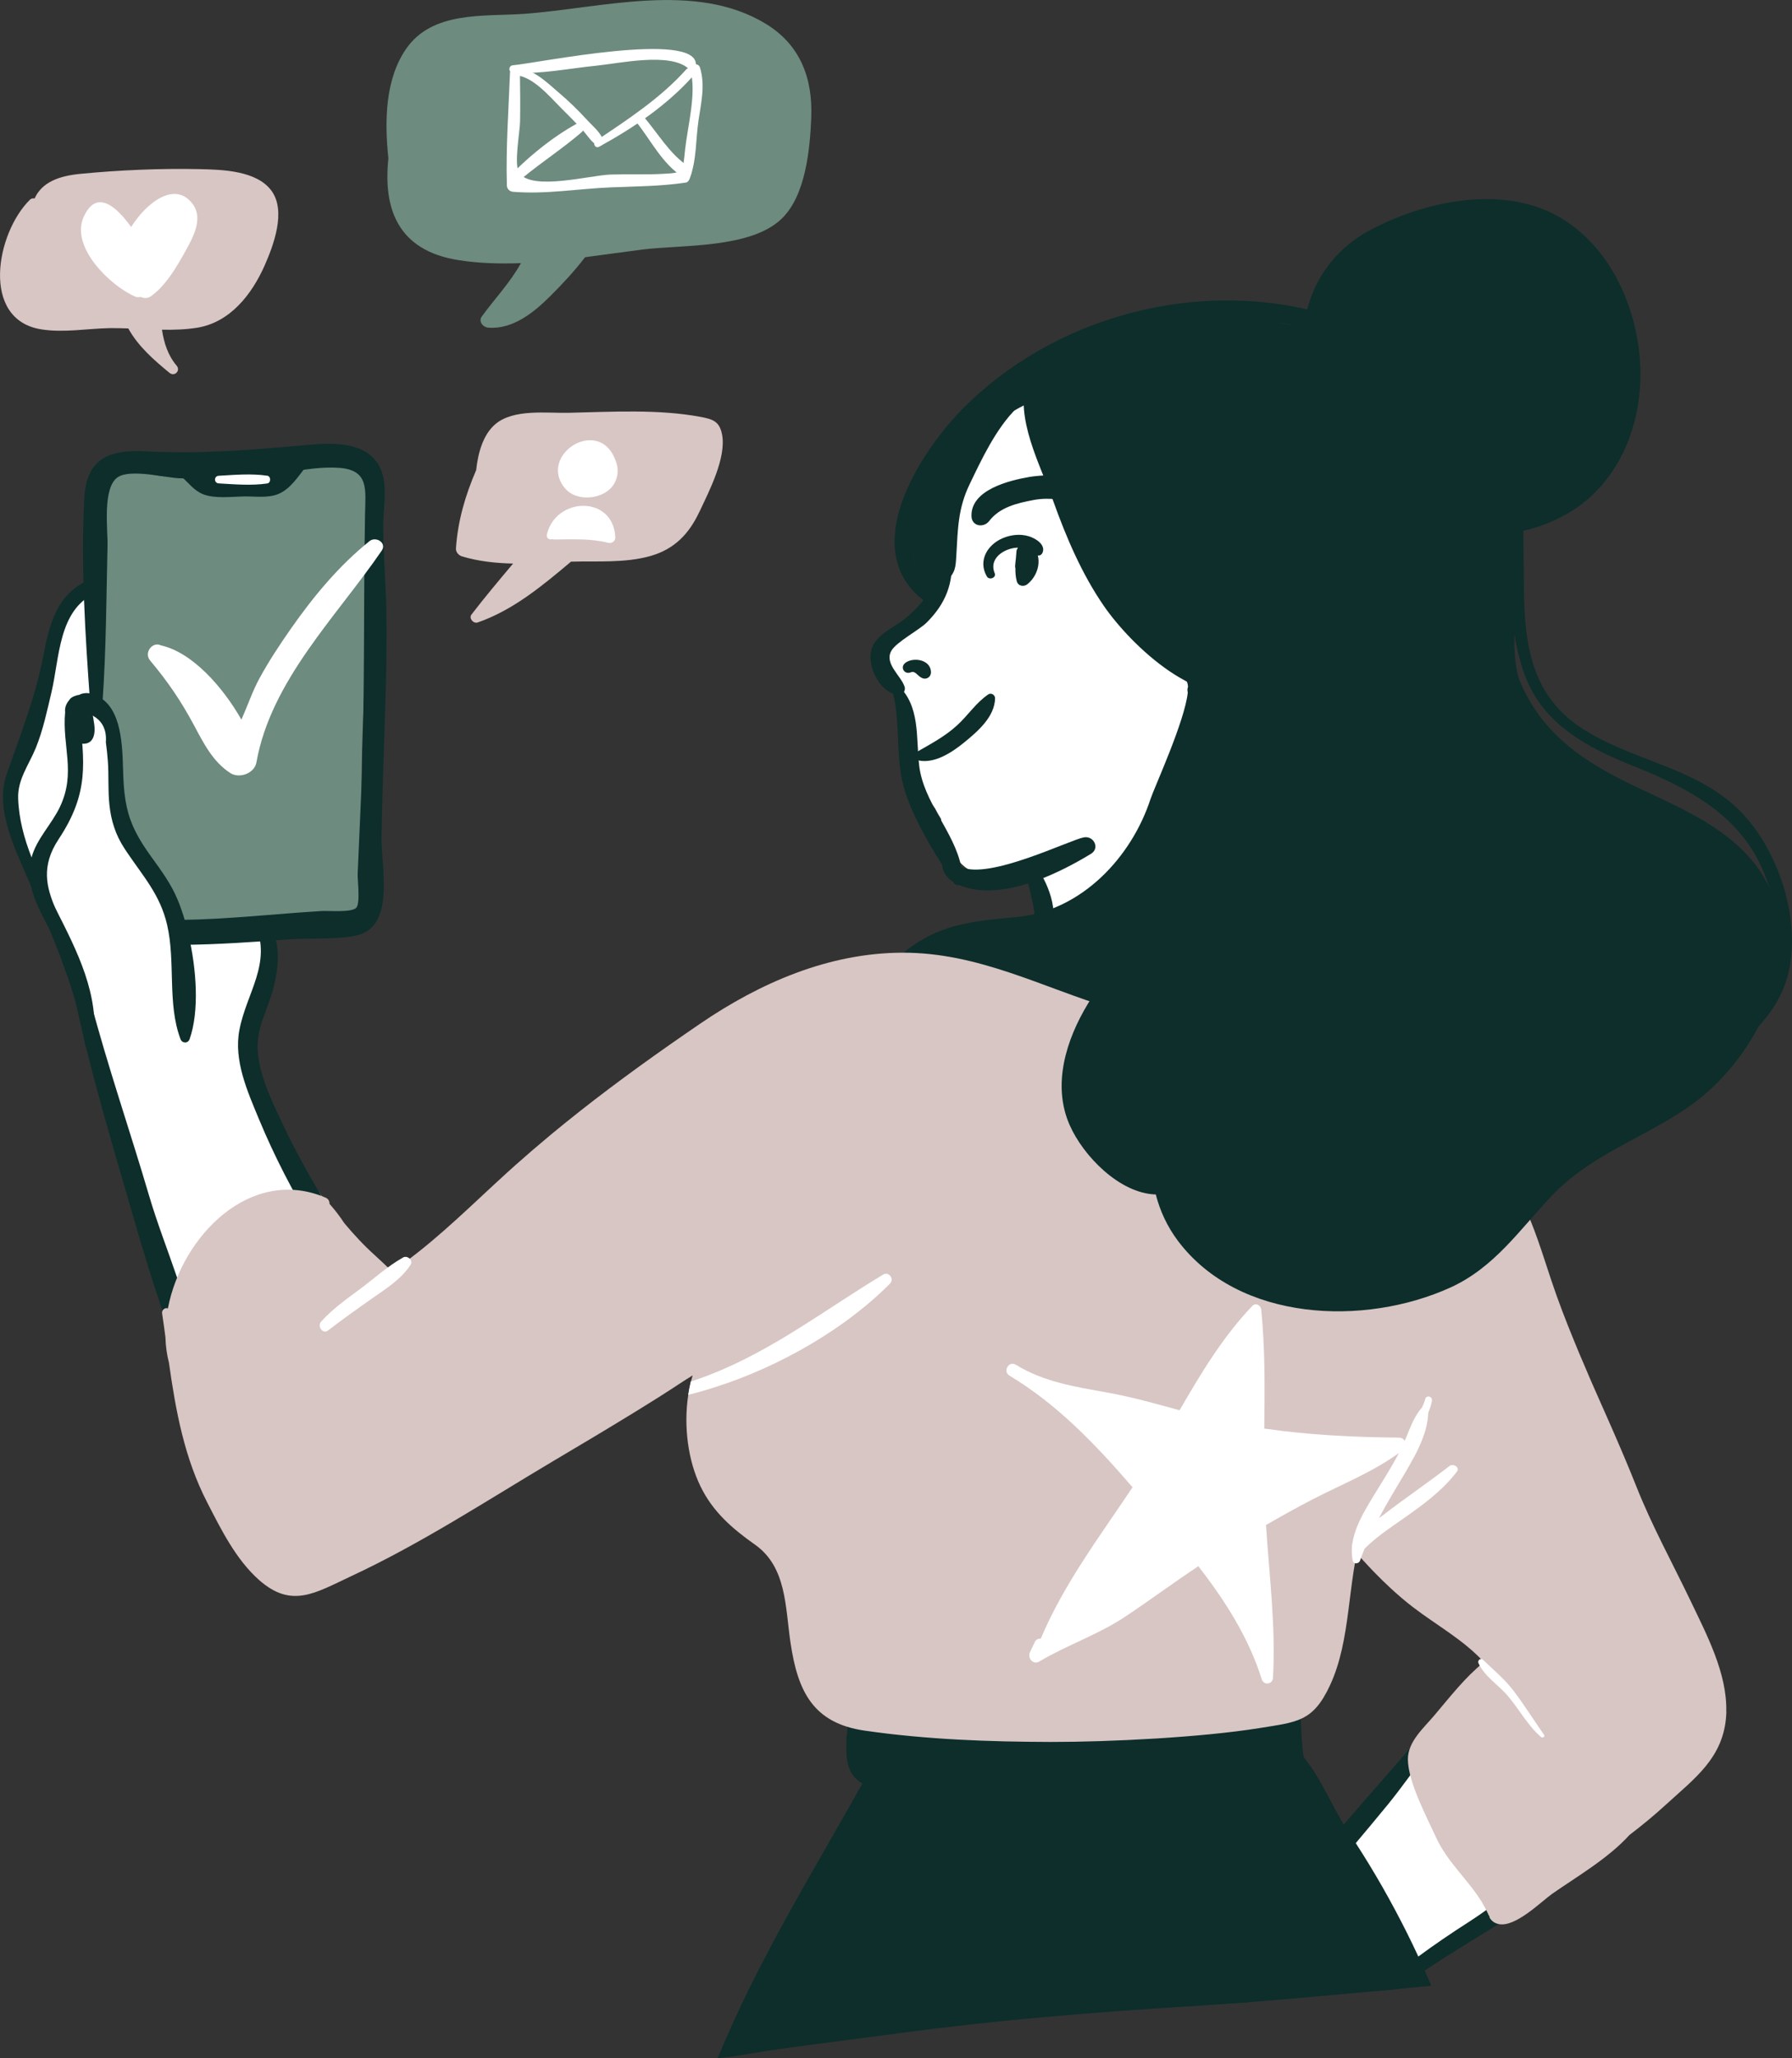 <svg xmlns="http://www.w3.org/2000/svg" xmlns:xlink="http://www.w3.org/1999/xlink" id="Calque_2" viewBox="0 0 508.1 583.36"><rect x="0" y="0" width="508.1" height="583.36" fill="#333333" stroke="none"/><defs><style>.cls-1{fill:none;}.cls-2{fill:#fff;}.cls-3{fill:#0d2e2b;}.cls-4{fill:#6d8b7e;}.cls-5{fill:#d8c6c4;}.cls-6{clip-path:url(#clippath);}</style><clipPath id="clippath"><rect class="cls-1" width="508.1" height="583.36"></rect></clipPath></defs><g id="Calque_1-2"><g class="cls-6"><path class="cls-2" d="M425.32,523.96c-.01-.32,0-.64-.02-.95-.2-2.71-1.25-5.48-2.86-7.84,2.7-5.97-.34-13.82-5.84-17.04-6.8-3.98-14.5-1.18-18.72,4.91-5.45,7.85-15.14,11.96-17.74,22.16-1.14,4.45-.17,10.19,3.52,13.31.82.69,1.65,1.26,2.48,1.76-1.24,10.96,13.24,21.52,23.34,11.57,2.9-2.86,6-5.05,9.47-6.95.9-.36,1.77-.8,2.6-1.36,7.89-5.29,7.9-13.9,3.77-19.56"></path><path class="cls-2" d="M344.92,130.45c-10.27-8.37-21.63-10.89-33.9-14.7-4.93-1.55-10.03-3.06-15.05-3.61-.73-.62-1.83-.8-2.82-.2-5.58-.17-11,1.08-15.93,5.14-3.9,3.19-2.78,8.4.21,11.54-1.72,2.82-3.16,5.83-4.07,9.23-.43,1.55-.73,3.08-.95,4.61-3.72,8.82-3.49,19.31-6.65,28.02-.43.56-.88,1.1-1.38,1.63-.68.71-1.1,1.46-1.36,2.21-.64.48-1.28.97-1.92,1.43-3.02,2.14-7.26,4.55-9.36,7.71-4.76,7.14-1.17,7.99,3,13.55.22.33,3.72,8.44,4,8.64-.41,5.55.29,11.07,2.16,16.46.82,2.37,2.41,4.67,4.17,6.93.54,1.06,1.14,2.09,1.76,3.08,0,.47.04.97.2,1.49,1.63,5.68,3.75,11.58,9.68,13.9,5.25,2.09,10.53.17,15.82-1.38.82,9.12,4.41,19.28,12.31,23.2,9.08,4.48,20.68-3.79,28.47-7.72,24.08-12.21,43.54-28.56,43.75-57.73.2-26.53-11.38-56.43-32.18-73.43"></path><path class="cls-3" d="M292.53,112.41c-1.51.84-2.91,1.96-4.22,3.23-5.96,5.77-10.25,15.11-13.34,21.52-3.36,6.89-3.38,12.74-3.81,20.17-.2,3.51-.26,4.97-2.84,7.38-.95.86-2.52.26-2.54-1.06-.15-12.96.62-23.05,7.27-34.43,3.46-5.9,7.73-13.3,13.69-17.61,1.14-.84,2.36-1.55,3.64-2.13.75.95,1.46,1.92,2.15,2.93"></path><path class="cls-3" d="M262.76,176.44c5.4-5.4,7.63-11.11,7.07-18.76-.14-1.91-2.8-1.9-2.96,0-.61,7.4-4.45,12.73-9.98,17.44-2.87,2.45-7.64,4.3-9.37,7.88-2.39,4.93,1.72,13.42,7.24,14.01,1.17.13,2.07-1.26,1.75-2.3-.98-3.19-5.87-6.55-3.77-10.27,1.38-2.46,7.89-5.87,10.03-8.01"></path><path class="cls-3" d="M256.7,187.88c-1.61,1.2-.27,3.45,1.56,2.67,1.02-.44,1.68.58,2.38,1.12.62.48,1.32.86,2.12.59.85-.28,1.26-1.06,1.2-1.92-.21-3.41-4.99-4.17-7.27-2.47"></path><path class="cls-3" d="M307.37,237.32c-4,.7-26.97,12.14-34.82,8.4-1.98-9.98-10.7-18.26-11.93-28.75-.95-8.09.4-17.07-6.28-22.98-.67-.6-1.86-.04-1.57.91,2.82,9.29.9,19.02,3.53,28.3,2.05,7.25,6.51,15.08,10.85,21.93.15,2.09,1.34,3.69,3.13,4.85.06.09.12.19.18.28.34.52.94.7,1.46.59,1.57.68,3.4,1.13,5.31,1.36,10.6,1.23,23.29-4.85,32.1-10.21,2.59-1.57.81-5.16-1.97-4.67"></path><path class="cls-3" d="M291.68,151.99c-2.4-.73-5.04-.43-7.33.53-4.39,1.84-7.13,6.43-4.53,10.87.66,1.14,2.75.37,2.21-.93-1.39-3.35,1.12-5.87,4.23-6.85,1.4-.44,3.04-.58,4.44-.05,1.35.52,2.22,1.97,3.76,1.9.57-.02.97-.36,1.17-.89.87-2.31-2.14-4.04-3.94-4.58"></path><path class="cls-3" d="M291.84,153.84c-1.13-.87-2.96.06-3.25,1.32-.02.1-.03.2-.06.29-.17.2-.3.46-.32.79-.05.68-.11,1.37-.17,2.06-.09.74-.18,1.48-.22,2.22-.01.2.05.35.08.52-.01,1.24.06,2.48.39,3.7.39,1.43,2.03,1.65,3.06.81,3.66-3.01,4.45-8.68.49-11.72"></path><path class="cls-3" d="M280.22,196.81c-3.49,2.36-5.79,6-8.9,8.82-3.48,3.16-7.26,5.12-11.26,7.43-.96.56-.83,2.21.32,2.46,4.68,1.01,9.66-2.35,13.14-5.2,3.74-3.06,8.53-7.19,8.62-12.41.02-.93-1.11-1.65-1.92-1.1"></path><path class="cls-3" d="M458.01,225.75c-10.21-11.79-25.39-19.92-28.08-36.55-2.33-14.43,3.55-28.83,1.62-43.39-2.65-20.04-15.75-36.24-32.62-46.62-38.97-23.97-92.21-16.2-124.79,15.49-13.33,12.96-31.93,41.83-11.22,56.26,2.31,1.61,4.33-2.09,2.17-3.72-14.55-11.01-1.48-32.38,7.28-43.06,10.69-13.02,26.03-21.75,41.65-27.52,24.15-8.93,50.05-8.61,73.53,2.48,22.68,10.71,39.56,31.36,38.35,57.36-.69,14.82-6.08,29.88,1.17,43.99,6.06,11.81,17.99,19.97,27.9,28.31,2.12,1.78,4.87-.93,3.04-3.04"></path><path class="cls-2" d="M88.39,359.67c-7.14,6.3-20.14,14.55-30.05,14.92-11.99.43-12.61-15.32-14.85-23.87-4.54-17.24-11.3-33.7-13.93-51.44-.04-.28-.06-.56-.04-.84-2.75-7.38-5.21-14.83-6.72-22.62-.07-.37-.09-.69-.07-1.04-1.1-2.45-2.17-4.93-3.23-7.43-4.95-11.77-13.69-23.72-15.6-36.5-1.79-11.86,4.39-21.78,8.16-32.52.86-2.43,1.42-5.1,1.9-7.85.28-7.73,1.61-14.92,7.16-20.86.58-.62,1.25-.97,1.9-1.14,1.34-1.35,2.91-2.37,4.74-2.8,2.43-.58,4.17-.17,5.38.82,1.51-.35,3.19.09,4.22,1.79,3.53,5.83,12.55,8.37,17.07,13.91,3.31,4.07,5.32,8.82,7.06,13.75,3.04,8.55,4.67,17.54,7.88,26.04,2.65,6.95,5.79,13.35,6.63,20.84.93,8.13.24,16.57-.84,24.68-1.12,8.46-5.42,16.66-5.21,25.29.22,9.49,5.58,17.95,9.73,26.15,3.72,7.27,6.48,13.37,11.41,19.87,5.58,7.38,4.54,14.46-2.69,20.85"></path><path class="cls-4" d="M106.68,150.54c.29-6.59.46-14.12-5.77-17.94-8.41-5.13-22.35-.18-31.25.68-7.29.73-15.55.4-23.18,1.73-.62-.08-1.23-.14-1.85-.25-2.79-.49-6.1-2.25-8.93-2.12-4.23.2-5.18,2.58-5.97,6.8-2.42,13.1-1.02,26.45-1.05,39.73-.99,7.27-2.64,14.36-2.13,21.84.13,1.8,1.41,3.02,2.84,3.39.04.53.07,1.05.12,1.58.11,1.09.97,1.9,1.91,2.22.56,8.88,1.94,17.6,3.08,26.45.24,1.78,1.09,3.14,2.21,4.04-1.42,1.22.76.51,2.11,2.34,6.3,8.54,11.77,30.89,24.64,23,5.68.99,11.47.77,17.5.7,6.51-.07,16.04,2.35,20.22-4.45,4.43-7.21,1.92-18.09,1.61-25.98-.55-14.39-.11-28.8.88-43.15.92-13.53,2.4-27.06,3.02-40.64"></path><path class="cls-3" d="M53.44,264.81c-.6-2.6-1.31-5.08-2.11-7.29-.3-.84-.6-1.66-.93-2.43-1.87-4.58-4.71-8.37-7.6-12.38-1.79-2.49-3.21-4.69-4.3-6.86-2.33-4.58-3.27-9.02-3.53-15.56-.28-6.67.09-17.95-6.09-22.25-.17-.13-.34-.24-.52-.37-2.19-1.35-4.32-1.59-5.96-.71-.33.03-.66.11-.97.23-.78.23-1.47.64-1.86,1.32-.81.93-1.26,2.16-1.1,3.31-.91,9.61,3.14,17.08-1.45,26.82-2.3,4.91-6.69,9.15-8.07,14.4-.02.09-.04.15-.07.24-.69,2.8-.62,5.42-.07,7.94.88,4.09,3.02,7.88,4.99,11.71l.07.13c1.61,3.12,3.14,6.28,3.83,9.64.43,1.21.86,2.39,1.27,3.59.71.22,1.57-.17,1.61-1.16.39-6.76-2.6-12.23-4.87-17.63-2.54-6.02-4.15-11.99.9-19.63,8.62-13.01,7.49-21.62,5.71-36.32,5.51.95,8.07,3.91,7.7,8.87.24,1.77.43,3.53.56,5.3.3,4.07,0,8.2.43,12.27.24,2.32.67,4.45,1.36,6.5.69,2.09,1.66,4.07,2.97,6.07.22.35.45.69.67,1.01,4.63,6.87,9.38,12.03,11.36,20.49,2.47,10.59,0,22.36,3.81,32.46.47,1.25,2.13,1.29,2.58,0,2.78-7.88,2-19.76-.34-29.7"></path><path class="cls-3" d="M26.9,168.18c-10.33,4.74-10.03,18.36-12.29,27.96-1.25,5.27-2.41,10.83-4.47,15.87-1.94,4.76-5.19,8.91-4.99,14.29.19,5.79,1.7,11.34,3.81,16.75,1.92,4.89,4.34,9.68,6.78,14.46,6.2,12.2,12.5,24.41,10.78,38.29-.15,1.23-2.13,1.78-2.37.32-1.16-6.97-2.97-13.47-5.16-19.82-.41-1.21-.84-2.39-1.27-3.57-1.21-3.25-2.5-6.43-3.83-9.67-.02-.04-.04-.09-.07-.13-1.61-3.86-3.29-7.75-4.99-11.71-.13-.32-.28-.65-.41-.97-3.9-9.19-10.07-20.79-6.5-30.91,3.98-11.38,8.13-21.82,10.44-33.81,1.63-8.63,3.85-17.09,12.44-20.94,2.43-1.1,4.56,2.47,2.11,3.59"></path><path class="cls-3" d="M100.07,353.1c-7.05-10.73-13.83-21.72-19.35-33.33-3.14-6.61-6.82-13.8-7.58-21.18-.74-7.19,2.82-12.2,4.45-18.8,1.55-6.27,2.43-14.63-2.94-19.21-.9-.77-2.81-.06-2.25,1.31,4.69,11.33-2.48,19.38-4.52,30.02-1.66,8.67,2.29,17.44,5.53,25.26,4.35,10.47,9.58,20.63,15.51,30.3,6.15,10.03,16.26,19.63,16.34,32.06.02,3.47,5.3,3.46,5.38,0,.25-10.38-5.06-18.04-10.57-26.42"></path><path class="cls-3" d="M42.31,339.02c-5.42-18.44-11.73-36.63-16.63-55.21-.68-2.61-4.58-1.5-4.02,1.1,4.3,20.08,10.29,39.72,15.98,59.44,2.7,9.38,5.54,18.72,8.69,27.96,1.84,5.4,2.84,10.99,7.65,14.34.79.55,2.13-.17,2.03-1.16-1.63-15.45-9.33-31.6-13.7-46.48"></path><path class="cls-3" d="M358.97,222.59c-1.46,13.91-2.32,27.35-8.52,40.2-5.99,12.42-15.84,23.96-26.43,32.72-16.94,13.97-43.91,23.22-63.47,8.5-4.86-3.66-8.46-8.63-10.16-13.71-.37.93-.75,1.85-1.1,2.82-.86,2.31-4.28,2.01-4.37-.6-.32-10.07,5.62-18.51,13.6-24.28,9.39-6.74,19-7.27,30-8.35,18.12-1.76,32.31-16.89,37.71-33.47,1.08-3.27,9.69-21.95,10.55-30.13-.15-.56-.13-1.12.07-1.63-.07-1.01-.32-1.7-.86-2.02-1.4-.84-.93-3.42.88-3.25,1.92.18,3.08,1.42,3.79,3.19,6.35-1.1,16.1-.47,19.48,5.25,3.83,6.5-.43,17.82-1.16,24.77"></path><path class="cls-3" d="M367.04,502.68c-16.34-.52-32.33,1.83-48.55,2.89-16.97,1.1-34.12.58-51.15,1.16-6.43.22-18.62,2.37-24.14-2.15-3.31-2.69-3.39-7.25-3.17-11.32-.09-.54-.07-1.1.13-1.61.05-.8.1-1.57.12-2.28.05-1.92,3.26-1.9,3.36,0,.03.09.03.22.03.3.15.04.29.07.44.11,16.46,4.93,35.33-.06,52.03-1.7,23.23-2.28,46.37-5.44,69.65-7.36,1.59-.13,2.84,1.25,2.89,2.54.2,5.42.27,10.8,1.18,16.19.24,1.57-.73,3.33-2.82,3.25"></path><path class="cls-3" d="M354.87,567.43c.02-.67-.3-1.38-.84-1.81.28,0,6.59-11.47,7.98-13.62,3.88-5.92,8.07-11.66,12.38-17.26,3.23-4.2,6.61-8.29,10.01-12.33,3.01-3.61,6.05-7.19,9.01-10.83,8.48-10.37,16.08-23.05,25.38-32.58,1.94-1.98-1.06-4.95-3.06-3.04-6.87,6.57-11.83,14.94-18.1,22.08-5.55,6.37-11.15,12.69-16.64,19.11-.88,1.01-1.76,2.03-2.62,3.06-5.29,6.26-10.4,12.61-15.24,19.22-1.04,1.42-16.4,22.86-13.66,28.39l5.4-.39Z"></path><path class="cls-3" d="M448.49,527.51c-5.62,8.48-16.46,13.43-24.92,18.64-6.56,4.07-13.19,8.09-19.63,12.38-2.54,1.68-5.06,3.4-7.54,5.21-2.15.22-4.28.43-6.41.62,3.9-3.51,7.96-6.74,12.14-9.81,4.63-3.42,9.43-6.67,14.36-9.83,9.66-6.2,19.71-15.32,30.56-19.07,1.03-.34,2.05.97,1.44,1.87"></path><path class="cls-5" d="M489.49,485.14c0,.32-.02.64-.04.95-.73,12.19-9.04,17.99-17.22,25.51-3.27,2.99-6.7,5.81-10.23,8.5-6,6.65-15.15,11.94-21.93,16.68-3.08,2.18-10.42,9.6-15.18,8.55-.88-.19-1.68-.62-2.32-1.48-.2-.24-.24-.45-.22-.65-.09-.15-.17-.3-.26-.47-.5-1.12-1.06-2.2-1.68-3.23-.04-.11-.11-.22-.2-.32-3.87-6.35-9.83-11.39-13.04-18.42-2.65-5.81-7.96-15.73-7.98-22.15,0-5.02,4.54-8.89,7.55-12.48,4.52-5.34,8.63-10.68,14.01-15.03-5.83-6.37-13.36-10.39-20.23-15.67-2.17-1.68-4.26-3.46-6.28-5.34-.75-.69-1.48-1.4-2.22-2.11-.69-.68-1.38-1.37-2.07-2.07-.52-.51-1.01-1.05-1.51-1.57-.17-.17-.32-.32-.47-.5-.9-.97-1.81-1.94-2.69-2.93-.26-.26-.49-.54-.73-.79-.32-.35-.64-.69-.95-1.04-.71-.77-1.51-1.61-2.37-2.45-6.35-6.22-16.2-14.12-17.39-22.15-.02-.17,0-.32,0-.5-3.46-4.82-5.58-9.32-6.39-16.53-1.18-10.31.26-20.9,2.13-31.04,2.24-12.12,4.24-24.51,6.93-36.5,1.72-7.75,5.47-13.73,10.63-19.37-3.04-1.48-6.01-3.06-8.87-4.86-1.19-.75-.84-3.04.79-2.89,15.97,1.51,34.63,10.55,47.63,19.84,14.14,10.12,17.99,24.73,23.14,40.18,1.92,5.77,4.11,11.45,6.43,17.09.47,1.19.95,2.35,1.44,3.51.71,1.68,1.42,3.34,2.15,5.02.47,1.16.99,2.34,1.5,3.51.69,1.57,1.36,3.08,2.01,4.56.6,1.38,1.2,2.75,1.83,4.13.6,1.38,1.2,2.73,1.81,4.11,2.41,5.51,4.78,11.04,6.99,16.62,4.39,11.09,10.16,21.54,15.31,32.29,4.54,9.51,10.46,20.62,10.16,31.49"></path><path class="cls-5" d="M413.06,381.1c-4.43,13.39-12.16,25.07-20.51,36.27-.6.79-1.16,1.59-1.72,2.41-1.65,4.91-3.2,9.86-4.73,14.9-4.16,13.77-2.91,29.94-9,43-4.84,10.4-9.36,10.38-20.06,12.12-16.38,2.64-42.49,3.94-59.08,3.92-17.65-.04-35.34-.69-52.82-3.21-14.63-2.13-18.96-11.15-21-24.92-1.51-10.16-1.08-21.44-10.07-27.79-6.5-4.58-12.01-9.36-15.51-16.64-3.44-7.17-4.76-16.79-3.44-25.63.02-.07.02-.13.04-.19.2-1.27.43-2.52.73-3.75.02-.07.04-.15.07-.22.13-.52.28-1.04.43-1.55-.71.45-1.42.88-2.11,1.33-.63.41-1.25.82-1.87,1.21-.54.37-1.08.71-1.61,1.06-2.62,1.7-5.25,3.38-7.92,5.01-1.66,1.04-3.32,2.07-5,3.08-7.08,4.33-14.22,8.57-21.37,12.81-18.81,11.19-37.21,23.24-57.12,32.5-10.09,4.72-16.72,9.12-25.92,1.01-6.59-5.84-10.74-14.27-14.7-21.95-6.52-12.63-8.93-25.96-10.87-39.65-.6-2.33-.93-4.74-.99-7.19-.3-2.28-.6-4.54-.95-6.82-.13-.95.9-1.74,1.64-1.36,3.92-20.62,23.54-40.46,44.7-31.42.82.34,1.14,1.03,1.14,1.79,1.55,1.72,2.93,3.55,4.2,5.47,2.69,3.21,5.53,6.28,8.65,9.08,1.61,1.46,3.19,2.97,4.78,4.5,1.27-.82,2.54-1.64,3.72-2.5,10.36-7.62,19.37-16.68,28.84-25.29,1.7-1.55,3.4-3.06,5.14-4.56,1.27-1.14,2.54-2.22,3.81-3.29,2.43-2.09,4.91-4.13,7.4-6.15,1.44-1.16,2.91-2.33,4.37-3.49,11.09-8.74,22.6-16.96,34.14-24.84,17.02-11.62,36.52-20.1,57.42-20.14,21.59-.07,39.65,9.88,59.51,15.88,8.2-.26,16.36-1.42,24.47.15,8.01,1.53,15.99,3.79,23.91,5.73,13.58,3.31,28.41,7.6,40.7,14.55,10.72,6.05,13.54,16.23,13.91,28.04.47,15.13-.56,32.31-5.34,46.75"></path><path class="cls-2" d="M397.63,411.11c-7.83,5.92-16.83,9.39-25.48,13.86-4.45,2.3-8.85,4.76-13.19,7.27.93,14.44,2.8,28.82,1.98,43.33-.11,1.83-2.61,2.2-3.17.43-3.74-11.92-10.42-22.3-17.99-32.09-6.95,4.61-13.64,9.56-20.6,14.21-7.75,5.19-16.51,8.05-24.49,12.8-1.76,1.06-3.46-.99-2.64-2.67.45-.95.9-1.89,1.35-2.84.39-.79,1.04-1.03,1.7-.97,6.61-15.65,16.7-28.93,26.02-42.9-10.33-11.97-21.26-23.48-34.93-31.66-1.94-1.21-.15-4.26,1.81-3.08,8.13,4.97,16.81,6.22,26,7.9,6.95,1.25,13.67,3.14,20.45,5.01,6.05-10.44,12.23-20.77,20.64-29.59.95-.99,2.41-.15,2.52,1.05,1.12,11.24.99,22.47.86,33.73,12.63,1.83,25.53,2.45,38.18,2.56,2.09.02,2.43,2.54.99,3.64"></path><path class="cls-3" d="M109.58,175.79c-.07-8.68-.81-17.34-.93-26.01-.07-4.99,1.26-11.13-.37-15.93-2.94-8.65-13.24-8.45-20.7-7.78-15.78,1.43-30.26,2.67-46.2,1.85-10.1-.53-16.87,1.78-17.48,13.28-1.01,19.15.29,39.15,1.67,58.24.17,2.32,3.31,2.32,3.47,0,1.06-14.92,1.1-29.88,1.45-44.83.1-4.49-1.54-16.54,3-19.42,3.61-2.28,13.32.15,17.08.35,10.38.55,20.42-.14,30.68-1.67,4.86-.73,10.12-1.65,15.05-1.26,8.37.68,7.33,6.17,7.2,13.24-.48,26.45.02,52.78-1.1,79.26-.32,7.54-.66,15.07-.99,22.61-.07,1.64.82,8.41-.43,9.61-1.43,1.37-7.91.76-9.77.88-13.17.8-26.27,2.33-39.49,2.51-4.38.06-4.39,7.13,0,7.08,10.06-.09,20.11-.8,30.14-1.55,5.98-.44,13.07.11,18.92-1.05,11.44-2.26,7.29-19.16,7.4-27.77.28-20.56,1.56-41.08,1.39-61.64"></path><path class="cls-3" d="M355.29,191.27c-9.85-1.74-17.83-3.64-25.85-10.17-7.01-5.71-12.19-13.31-16.34-21.26-8.62-16.55-10.05-37.09-20.28-52.66-.44-.67-1.48-.57-1.72.23-3.33,11.33,3.77,24.08,7.54,34.61,3.7,10.34,8.11,20.68,14.36,29.74,7.54,10.94,27.9,30.79,42.73,22.83,1.3-.7,1.12-3.04-.43-3.32"></path><path class="cls-3" d="M294.2,246.28c-1.2-1.63-3.5-.64-3.2,1.35.35,2.37,1.03,4.61,1.51,6.96.28,1.38,1.42,5.51.31,6.67-2.39,2.51,1.35,6.26,3.81,3.81,4.55-4.54.76-14.45-2.43-18.78"></path><path class="cls-3" d="M478.98,313.59c-13,9.04-27.83,13.58-39,25.33-9.15,9.66-16.25,20.32-28.73,26-24.41,11.08-59.98,9.73-77.26-13.22-3.04-4.05-5.08-8.48-6.28-13.15-10.25-.28-20.58-10.93-24.41-19.65-5.06-11.43-.99-24.23,5.14-34.37,7.81-12.89,16.94-24.58,24.04-38.01,5.51-10.44,12.42-21.91,15.6-33.58.54-4.35.93-8.87.09-12.98-1.44-6.97-7.27-9.75-13-12.61-6.89-3.44-12.57-6.91-16.38-13.84-5.66-10.31-11.43-21.78-15.88-32.69-3.66-8.99-1.85-23.01-9.1-29.92-2.52-2.39-1.51-6.02,1.01-7.83,19.7-14.25,46.43-16.44,70.74-11.02.58-.07,1.19-.09,1.79,0,3.55.52,7.12.95,10.69,1.4,2.86.35,4.76,2.13,5.68,4.26,3.75,1.51,7.36,3.21,10.81,5.08,13.93-1.2,24.13,16.25,28.9,27.31,4.54,10.48,5.66,21.74,5.12,33.08-.37,7.92-1.18,15.35-.22,22.56.09.11.18.26.22.43,5.4,19.33,17.65,28.41,35.02,36.7,12.8,6.09,27.7,12.1,35.77,24.51,14.46,22.21-1.08,52.82-20.36,66.2"></path><path class="cls-3" d="M296.44,107.72c-1.89-.61-3.79-.39-5.64.29-9.78-.05-17.3,11.19-22.21,18.29-7.54,10.91-13.88,23.25-8.02,36.26.22.49.53.83.88,1.1.11.18.21.37.34.51-.14.88.1,1.83.97,2.64.49.45.98.91,1.47,1.37,2.1,1.96,1.92.44,2-2.45.08-3.08,3.34-6.28,3.14-9.61,1.27-4.93,1.97-10.01,2.83-15.05.37-2.16-1.13-3.8-2.84-4.04,1.48-2.64,3.13-5.17,4.72-7.51,1.64-2.42,3.8-5.81,6.36-8.85.53.02,1.08-.13,1.58-.53,3.74-3.04,7.51-4.89,11.74-6.98,1.29-.64,1.56-1.74,1.24-2.77.36-.04.72-.05,1.08-.03,1.57.11,1.75-2.19.36-2.64"></path><path class="cls-3" d="M291.84,135.19c-5.73.99-16.62,3.64-16.39,11.13.09,2.88,3.45,3.38,5.01,1.36,3.02-3.92,7.88-5.07,12.58-5.96,4.68-.88,8.29.1,12.82.58.7.07,1.19-.53,1.43-1.09,3.34-7.97-11.9-6.64-15.46-6.02"></path><path class="cls-3" d="M445,145.23c-18.29,10.97-45.07,8.11-56.2-11.28-.99-1.74-.69-3.55.28-4.93-3.25-4.07-5.69-9.17-7.25-14.16-19.91-12.31-12.76-38.96,5.88-49.22,15.67-8.61,38.37-13.56,54.64-3.98,14.27,8.42,21.76,25.29,22.69,41.32.93,16.38-5.53,33.55-20.04,42.25"></path><path class="cls-3" d="M405.81,562.82c-3.14.3-6.26.6-9.41.9-2.15.22-4.28.43-6.41.62-11.71,1.1-23.41,2.15-35.12,3.08-1.81.13-3.59.26-5.4.39-4.37.32-8.76.62-13.15.9-27.2,1.68-54.08,3.88-81.12,7.53-12.72,1.72-25.48,3.23-38.18,5.12-4.43.67-8.8,1.57-13.28,1.96-.09,0-.15.02-.24.02,11.69-28.58,28.32-54.82,43.24-81.83.32-.58.88-.82,1.44-.82,7.47-8.11,26.51-6.18,35.4-5.71,9.17.5,18.23.97,27.42,1.14,9.43.2,19.89-.58,29.47.71,1.53-.47,3.14-.97,4.8-1.46.52-1.57,2.39-1.94,3.4-.95,7.18-1.9,14.66-2.84,19.09,1.55,5.7,5.66,8.99,14.14,13.24,21.16.43.71.86,1.4,1.31,2.07.71,1.06,1.4,2.11,2.09,3.19,5.32,8.2,10.16,16.72,14.53,25.46,1.1,2.22,2.18,4.43,3.21,6.67.62,1.33,1.23,2.64,1.81,3.98.64,1.44,1.27,2.86,1.87,4.3"></path><path class="cls-5" d="M425.76,543.68c-1.25.82-2.91.75-3.66-.97-.49-1.12-1.05-2.19-1.68-3.23-.04-.11-.11-.22-.19-.32.09.09.19.17.28.28.99.95,1.96,1.89,2.97,2.82.2.13.41.26.6.39.56.34,1.12.69,1.68,1.03"></path><path class="cls-3" d="M493.39,229.89c-12.39-12.53-30.81-14.18-45.09-23.61-21.99-14.53-14.11-40.99-17.12-62.93-.07-.52-.96-.51-1.04,0-2.35,15.09-3.16,33.45,2.22,48.01,5.16,13.99,17.83,20.61,30.99,25.85,21.6,8.6,37.11,18.81,40.29,43.88,3.15,24.77-15.71,31.93-31.93,44.98-1.26,1.01.35,2.73,1.63,2.12,12.62-6.1,28.25-15.66,32.97-29.75,5.23-15.65-1.55-37.06-12.91-48.55"></path><path class="cls-3" d="M86.89,132.11c-2.35,2.89-4.58,6.63-8.24,8.01-2.93,1.08-6.46.54-9.49.58-3.53.07-8.16.69-11.53-.6-2.54-.99-4.22-3.27-6.2-5.06-1.42-1.16.62-3.18,2.04-2.02.24.26.54.45.82.69.02-.22.07-.41.13-.6-.26-1.27,1.08-1.87,1.79-1.33,9.73-.45,19.59.17,28.86-2.8,1.96-.62,2.93,1.81,1.83,3.14"></path><path class="cls-2" d="M75.77,134.83c-4.51-.66-9.23-.24-13.76.02-1.39.08-1.39,2.07,0,2.16,4.53.26,9.25.68,13.76.02,1.09-.16,1.09-2.05,0-2.2"></path><path class="cls-2" d="M406,397.05c-.02.11-.04.24-.07.34-.21,1.06-.56,2.07-.97,3.06-.02.8-.11,1.59-.24,2.39-.38,2.41-1.23,4.82-2.3,7.14-.71,1.59-1.53,3.14-2.39,4.63-.9,1.64-1.85,3.21-2.73,4.69-4.56,7.6-8.71,14.63-11.68,23.03-.32.93-1.85,1.12-2.09,0-1.29-6.69,2.73-13.08,6.07-18.59,2.11-3.47,4.32-6.89,6.26-10.44.71-1.27,1.38-2.56,1.98-3.9.02-.04.04-.09.06-.13,1.29-2.82,2.07-5.38,3.47-7.77.51-.9,1.12-1.76,1.85-2.62.34-.82.71-1.61.88-2.37.41-1.23,2.11-.71,1.9.54"></path><path class="cls-2" d="M437.78,491.67c-2.83-4.04-5.49-8.27-8.45-12.22-2.51-3.37-5.82-6.11-8.84-9.01-.69-.66-1.65.17-1.27.98,1.79,3.86,5.7,6.15,8.4,9.36,3.15,3.75,5.59,8.32,9.32,11.55.43.37,1.22-.12.85-.65"></path><path class="cls-2" d="M252.37,363.8c-2.13,2.13-4.39,4.2-6.78,6.18-2.93,2.45-6.05,4.76-9.3,6.95-8.24,5.55-17.32,10.23-26.51,13.77-2.01.78-4.03,1.49-6.03,2.13-2.73.93-5.49,1.72-8.2,2.41-.04.02-.11.02-.15.04-.09.02-.17.04-.26.04.2-1.27.43-2.52.73-3.75.39-.11.75-.24,1.14-.39.26-.07.51-.15.75-.24,2.52-.88,4.97-1.85,7.36-2.89,16.25-7.06,29.92-17.54,45.29-26.8,1.59-.97,3.23,1.25,1.96,2.52"></path><path class="cls-3" d="M26.72,205.3c-.31-2.16-.69-4.8-1.98-6.58-2.1-2.91-6.72-.46-5.09,2.74-.38,3.66.39,9.39,4.08,9.34,3.02-.04,3.32-3.25,2.99-5.5"></path><path class="cls-2" d="M410.95,415.54c-6.15,4.76-12.63,9.13-18.79,13.89-2.32,1.79-10.08,6.21-8.64,10.07.11.29.33.47.65.49,1.87.11,2.83-1.19,4.1-2.34,2.91-2.64,6.22-4.85,9.43-7.1,5.66-3.97,11.11-7.88,15.35-13.39,1.02-1.32-1.03-2.47-2.11-1.63"></path><path class="cls-2" d="M114.24,356.44c-4.46,2.51-8.33,6.1-12.44,9.12-3.8,2.8-7.57,5.51-10.75,9.01-1.16,1.28.43,3.71,1.96,2.53,4.19-3.22,8.48-6.27,12.8-9.3,3.86-2.7,7.93-5.26,10.56-9.26.88-1.34-.83-2.84-2.12-2.12"></path><path class="cls-4" d="M230.03,33.38c-.39,8.91-1.57,22.1-8.44,28.65-8.78,8.4-27.92,7.32-39.19,8.67-5.38.67-10.91,1.47-16.51,2.2-3.03,3.98-6.59,7.77-9.88,11.04-4.65,4.63-10.63,9.49-17.61,8.93-1.42-.11-2.82-1.74-1.81-3.14,3.44-4.78,8.12-9.69,11.11-15.15-5.9.22-11.77.07-17.52-.82-17.69-2.71-21.52-14.94-20.06-28.88-1.16-10.87-.82-22.56,5.01-31.01,7.45-10.8,21.93-9.15,33.38-9.94,21.82-1.55,48.62-9.45,68.74,2.89,9.71,5.96,13.24,15.47,12.76,26.58"></path><path class="cls-5" d="M75.05,75.22c-3.66,8.24-9.79,16.14-19.15,17.67-3.25.52-6.61.62-9.97.56.54,3.7,1.68,7.29,4.16,10.2,1.18,1.42-.6,3.19-2.03,2.03-4.43-3.64-8.93-7.56-11.68-12.59-1.79-.06-3.57-.11-5.32-.09-6.41.13-12.98,1.36-19.35.35-17.28-2.73-12.85-27.29-3.21-36.76.34-.34.86-.43,1.31-.34,2.09-4.61,6.89-6.41,13.11-6.99,10.93-1.06,22.81-1.57,33.83-1.32,6.3.15,15.99.39,20.21,6.11,4.26,5.77.58,15.52-1.92,21.18"></path><path class="cls-5" d="M198.29,145.08c-2.93,6.26-7.08,10.57-13.84,12.5-7.21,2.05-15.11,1.4-22.55,1.61-8.14,6.85-16.42,13.75-26.47,17.24-1.21.41-2.58-1.21-1.74-2.26,3.79-4.93,7.79-9.68,11.79-14.44-4.87-.11-9.69-.6-14.48-2.03-.95-.28-1.79-1.23-1.72-2.26.52-7.86,2.69-15.13,5.73-22.19.52-4.8,1.92-10.01,5.4-13,5.21-4.45,14.68-3.1,20.9-3.25,12.12-.28,25.42-1.08,37.38,1.17,3.51.66,5.31,1.31,6.03,4.93,1.31,6.63-3.72,16.23-6.41,21.97"></path><path class="cls-2" d="M198.49,19.2c-.52-1.74-3.2-1.01-2.72.75,1.76,6.5-.78,15.63-1.52,22.46-.7,6.5-.26,6.54-6.41,6.87-4.89.26-9.77.04-14.66.19-5.88.19-22.3,4.69-25.94-.44-1.62-2.28.18-11.66.22-14.51.07-4.62.05-9.24-.04-13.86-.03-1.82-2.76-1.82-2.82,0-.4,10.65-1.19,21.22-.89,31.89.03,1.04.81,1.74,1.81,1.82,9.3.75,18.39-.88,27.66-1.26,7.13-.29,14.21-.3,21.29-1.36.54-.08.88-.6,1.06-1.06,2.04-5.34,1.7-11.09,2.54-16.65.75-5,1.91-9.87.42-14.84"></path><path class="cls-2" d="M145.47,18.49c-1.37.1-1.39,2.08,0,2.15,7.86.43,15.89-1.25,23.68-2.03,6.42-.64,20.68-3.83,25.98.77.86.75,2.1.23,2.18-.9.71-10.09-45.52-.47-51.84.01"></path><path class="cls-2" d="M166.64,34.19c-2.64-2.88-5.42-5.6-8.41-8.12-2.81-2.37-8.48-8.08-12.58-6.05-.66.33-.34,1.4.37,1.38,4.75-.14,10.05,6.21,13.07,9.22,2.08,2.07,4.16,4.15,6.15,6.31,1.26,1.37,2.47,3.44,4.13,4.3.9.46,1.9-.3,1.68-1.29-.47-2.16-2.98-4.18-4.41-5.74"></path><path class="cls-2" d="M194.54,19.71c-7.29,8.14-16.62,14.19-25.62,20.25-1,.67-.12,2.22.95,1.63,9.73-5.35,19.12-11.65,26.58-19.98,1.15-1.29-.75-3.2-1.9-1.9"></path><path class="cls-2" d="M163.25,35.21c-6.17,3.44-12.08,8.16-17.13,13.09-1.39,1.35.65,3.28,2.09,2.09,5.44-4.49,11.39-8.34,16.75-12.96,1.24-1.07-.35-2.98-1.71-2.22"></path><path class="cls-2" d="M195.24,47.18c-5.39-3.43-8.82-9.67-12.98-14.37-1.11-1.26-2.81.55-1.81,1.81,4.14,5.2,7.34,11.81,13.09,15.47.64.4,1.52.24,2.04-.26.23-.22.38-.43.43-.74.14-.77-.1-1.47-.77-1.9"></path><path class="cls-2" d="M104.75,153.39c-8.65,6.96-15.8,15.57-22.16,24.64-3.24,4.63-6.4,9.39-9.09,14.36-1.88,3.46-3.31,7.66-5.05,11.57-5.33-9.37-14.02-19.11-22.83-21.04-2.29-1.21-4.98,2.02-3.02,4.34,4.97,5.91,8.73,11.44,12.35,18.2,2.78,5.18,5.33,10.37,10.34,13.64,2.55,1.66,6.86.13,7.42-3.02,4.1-23.18,22.75-41.34,35.52-60.01,1.53-2.24-1.67-4.15-3.48-2.69"></path><path class="cls-2" d="M52.47,71.38c-2.45,4.37-5.53,9.69-9.73,12.61-.9.62-1.94.6-2.84.17-.58.13-1.19.09-1.7-.15-7-3.08-18.25-13.99-14.51-22.45,3.66-8.29,9.51-2.8,13.49,2.78,4.28-6.84,12.46-13.28,17.48-6.48,3.08,4.2-.04,9.64-2.2,13.52"></path><path class="cls-2" d="M174.89,131.63c-4.08-14.61-22.92-2.79-14.6,6.88,3.04,3.54,9.73,3.13,12.87-.12,1.71-1.76,2.39-4.38,1.73-6.76"></path><path class="cls-2" d="M174.46,152.35c.04,1.03-1.04,1.76-1.98,1.51-5.02-1.29-10.18-.97-15.3-.95-.21,0-.41-.04-.58-.11-.71.32-1.76-.24-1.55-1.25,2.5-10.83,18.92-11.26,19.42.79"></path></g></g></svg>